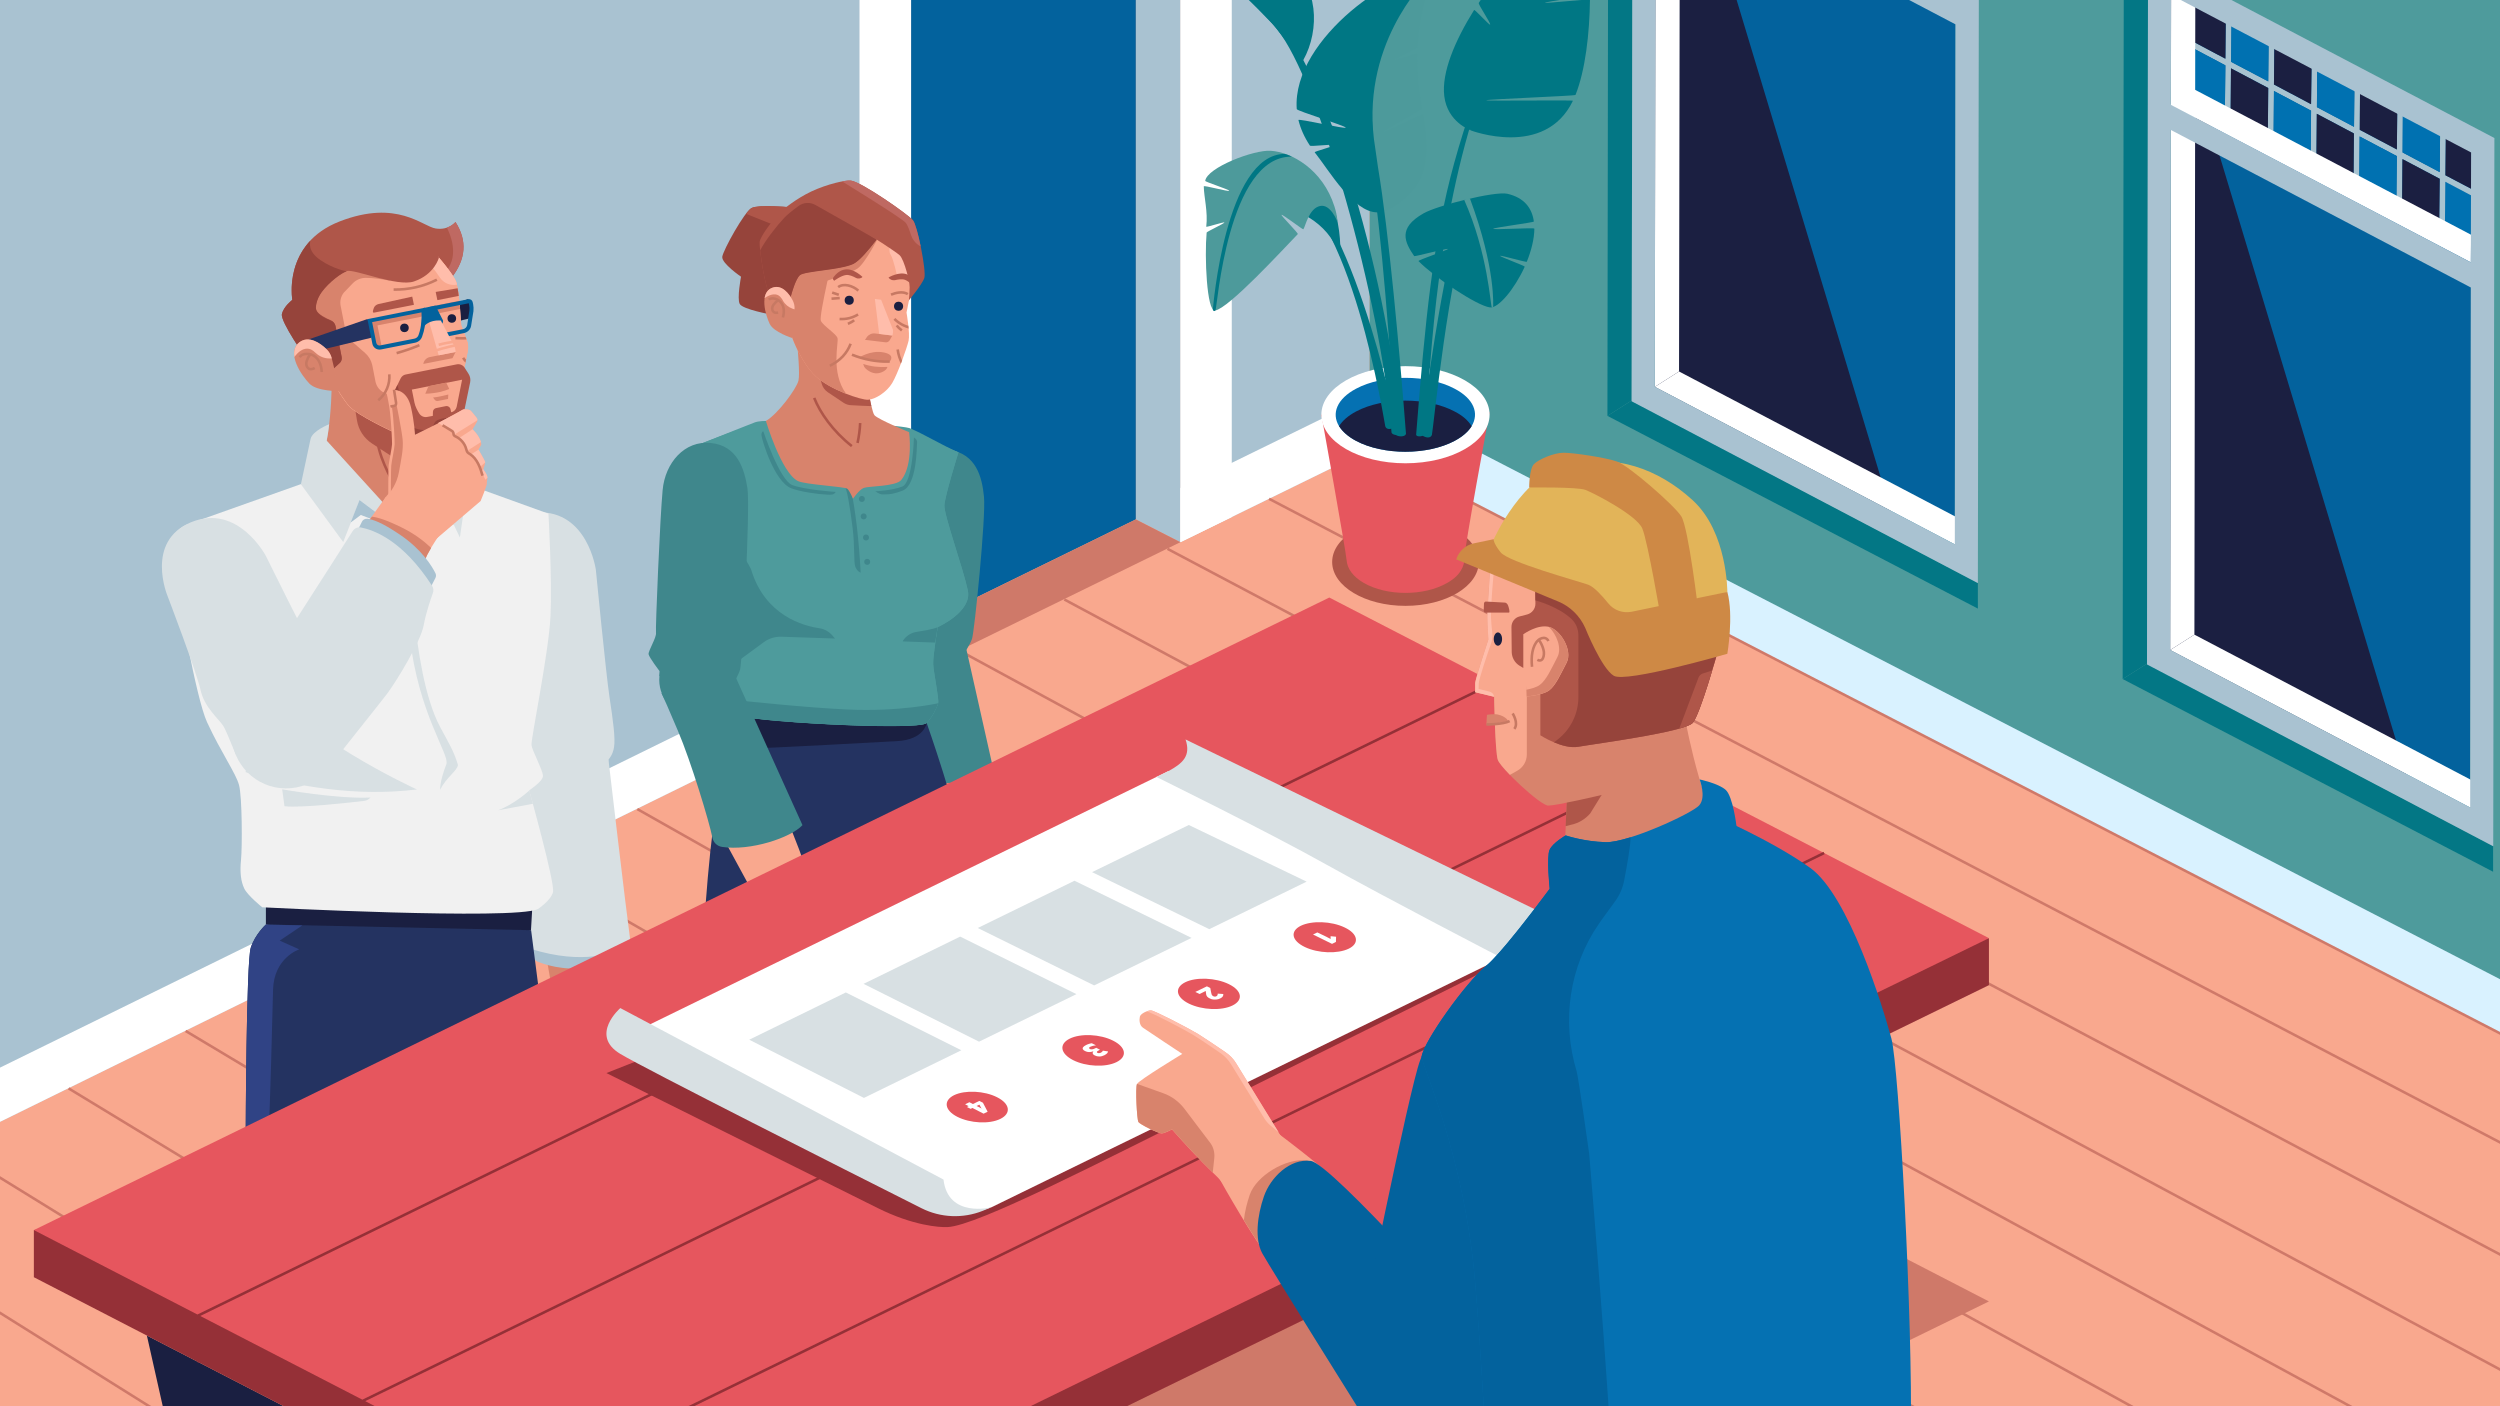 <svg xmlns="http://www.w3.org/2000/svg" xmlns:xlink="http://www.w3.org/1999/xlink" x="0px" y="0px" viewBox="0 0 1920 1080" style="enable-background:new 0 0 1920 1080;" xml:space="preserve"><style type="text/css">	.st0{fill:#818181;}	.st1{fill:#F9A88E;}	.st2{fill:#4E9B9C;}	.st3{fill:#A9C2D1;}	.st4{fill:#D9F2FF;}	.st5{fill:#FFFFFF;}	.st6{fill:#03629D;}	.st7{fill:#CF7969;}	.st8{fill:none;stroke:#CF7969;stroke-width:2;stroke-miterlimit:10;}	.st9{fill:#1B1F41;}	.st10{fill:#0071B1;}	.st11{fill:#A8C3D0;}	.st12{enable-background:new    ;}	.st13{fill:#037785;}	.st14{fill:#AF5649;}	.st15{fill:#E6565E;}	.st16{fill:#0571B2;}	.st17{fill:#1A1F41;}	.st18{fill:#007784;}	.st19{fill:#4D9A9B;}	.st20{fill:#3F878C;}	.st21{fill:#D8836C;}	.st22{fill:#243361;}	.st23{fill:none;stroke:#AF5649;stroke-width:2;stroke-miterlimit:10;}	.st24{fill:#96443B;}	.st25{fill:#FFBDAB;}	.st26{fill:none;stroke:#C77963;stroke-width:2;stroke-miterlimit:10;}	.st27{fill:none;stroke:#C77963;stroke-width:2;stroke-linejoin:round;stroke-miterlimit:10;}	.st28{clip-path:url(#SVGID_00000003793432180616659530000011817535619434007724_);}	.st29{fill:#BF6962;}	.st30{fill:#D8E0E3;}	.st31{fill:#F1F1F1;}	.st32{clip-path:url(#SVGID_00000174587916584664302930000013801058758074274958_);fill:#AF5649;}			.st33{clip-path:url(#SVGID_00000174587916584664302930000013801058758074274958_);fill:none;stroke:#C77963;stroke-width:2;stroke-miterlimit:10;}	.st34{fill:none;stroke:#F9A88E;stroke-width:2;stroke-miterlimit:10;}	.st35{fill:#F9A88E;stroke:#C77963;stroke-width:2;stroke-miterlimit:10;}	.st36{fill:#304385;}	.st37{fill:#953037;}	.st38{fill:none;stroke:#953037;stroke-width:2;stroke-miterlimit:10;}	.st39{fill:#024C7A;}	.st40{fill:#E2B459;}	.st41{fill:#CE8945;}</style><g id="DOC_x5F_BG">	<rect x="-7699.4" y="-7951.8" class="st0" width="17318.7" height="16983.5"></rect></g><g id="BG">	<rect y="0" transform="matrix(-1 -4.489621e-11 4.489621e-11 -1 1920 1080)" class="st1" width="1920" height="1080"></rect>	<g>		<g>			<polygon class="st2" points="2517.8,-41.2 1051.7,-798.2 1051.7,345.3 2517.8,1102.3    "></polygon>			<polygon class="st3" points="906.5,-727.1 906.5,416.4 872.3,398.9 872.3,-710.3    "></polygon>			<polygon class="st3" points="699.7,517.7 -924,1315.7 -924,172.2 699.7,-625.8    "></polygon>			<polygon class="st3" points="906.5,-727.1 1051.7,-798.2 1051.7,345.3 906.5,416.4    "></polygon>			<g>				<polygon class="st4" points="2517.8,1060.7 1051.7,303.7 1051.7,345.3 2517.8,1102.3     "></polygon>				<polygon class="st5" points="699.7,517.7 -924,1315.7 -924,1274 699.7,476.1     "></polygon>				<polygon class="st5" points="906.5,374.8 1051.7,303.7 1051.7,345.3 906.5,416.4     "></polygon>			</g>			<polygon class="st6" points="872.3,398.9 872.3,-710.3 699.7,-625.8 699.7,483.4    "></polygon>			<polygon class="st7" points="906.5,416.4 872.3,398.9 699.7,483.4 699.7,517.7    "></polygon>			<polygon class="st5" points="660.1,-606.4 699.7,-625.8 699.7,517.7 660.1,537.1    "></polygon>			<polygon class="st5" points="906.5,-727.1 946,-746.4 946,397.1 906.5,416.4    "></polygon>		</g>		<g>			<line class="st8" x1="-924" y1="1315.7" x2="544.7" y2="2364.6"></line>			<line class="st8" x1="-819.5" y1="1264.3" x2="651.2" y2="2296.4"></line>			<line class="st8" x1="-716.6" y1="1213.8" x2="755.8" y2="2229.5"></line>			<line class="st8" x1="-615.2" y1="1164" x2="858.7" y2="2163.7"></line>			<line class="st8" x1="-515.4" y1="1115" x2="959.7" y2="2099.1"></line>			<line class="st8" x1="-417.2" y1="1066.7" x2="1058.9" y2="2035.6"></line>			<line class="st8" x1="-320.4" y1="1019.2" x2="1156.5" y2="1973.1"></line>			<line class="st8" x1="-225" y1="972.3" x2="1252.4" y2="1911.8"></line>			<line class="st8" x1="-131.1" y1="926.2" x2="1346.7" y2="1851.5"></line>			<line class="st8" x1="-38.5" y1="880.7" x2="1439.4" y2="1792.1"></line>			<line class="st8" x1="52.7" y1="835.9" x2="1530.6" y2="1733.8"></line>			<line class="st8" x1="142.6" y1="791.8" x2="1620.3" y2="1676.4"></line>			<line class="st8" x1="231.2" y1="748.3" x2="1708.5" y2="1620"></line>			<line class="st8" x1="318.5" y1="705.4" x2="1795.4" y2="1564.4"></line>			<line class="st8" x1="404.6" y1="663.1" x2="1880.8" y2="1509.8"></line>			<line class="st8" x1="489.5" y1="621.4" x2="1964.8" y2="1456"></line>			<line class="st8" x1="573.2" y1="580.3" x2="2047.6" y2="1403.1"></line>			<line class="st8" x1="655.7" y1="539.8" x2="2129" y2="1351"></line>			<line class="st8" x1="737.1" y1="499.8" x2="2209.2" y2="1299.7"></line>			<line class="st8" x1="817.4" y1="460.4" x2="2288.1" y2="1249.2"></line>			<line class="st8" x1="896.6" y1="421.5" x2="2365.8" y2="1199.5"></line>			<line class="st8" x1="974.7" y1="383.1" x2="2442.4" y2="1150.5"></line>			<line class="st8" x1="1051.7" y1="345.3" x2="2517.8" y2="1102.3"></line>		</g>		<g>			<g>				<polygon class="st6" points="1271.6,-206 1270.9,297.1 1501.3,418.1 1502.1,-85     "></polygon>				<polygon class="st9" points="1271.6,-206 1270.9,297.1 1452.1,392.3     "></polygon>				<g>					<g id="XMLID_00000042732776517152934680000003746795837230472080_">						<g>							<polygon class="st10" points="1507.4,-49.2 1507.4,-12.5 1482,-26 1482.3,-62.5        "></polygon>							<polygon class="st11" points="1507.4,-54.3 1507.4,-49.2 1482.3,-62.5 1482,-26 1477.6,-28.3 1477.9,-64.8 1449.4,-79.9         1449,-43.5 1444.6,-45.8 1445,-82.2 1416.4,-97.3 1416.1,-60.9 1411.7,-63.2 1412,-99.6 1383.5,-114.7 1383.2,-78.3         1378.8,-80.6 1379.1,-117.1 1350.6,-132.2 1350.3,-95.7 1345.9,-98.1 1346.2,-134.5 1317.7,-149.6 1317.4,-113.2         1312.9,-115.5 1313.3,-151.9 1285.6,-166.6 1285.6,-171.7 1313.3,-157 1313.6,-187.9 1318,-185.5 1317.8,-154.7         1346.3,-139.6 1346.6,-170.4 1350.9,-168.1 1350.7,-137.3 1379.2,-122.1 1379.5,-153 1383.8,-150.7 1383.6,-119.8         1412.1,-104.7 1412.4,-135.6 1416.8,-133.3 1416.5,-102.4 1445,-87.3 1445.3,-118.2 1449.7,-115.9 1449.4,-85 1477.9,-69.9         1478.2,-100.8 1482.6,-98.5 1482.3,-67.5        "></polygon>							<polygon class="st9" points="1507.4,-85.3 1507.4,-54.3 1482.3,-67.5 1482.6,-98.5        "></polygon>							<polygon class="st10" points="1478.2,-100.8 1477.9,-69.9 1449.4,-85 1449.7,-115.9        "></polygon>							<polygon class="st9" points="1477.9,-64.8 1477.6,-28.3 1449,-43.5 1449.4,-79.9        "></polygon>							<polygon class="st9" points="1445.3,-118.2 1445,-87.3 1416.5,-102.4 1416.8,-133.3        "></polygon>							<polygon class="st10" points="1445,-82.2 1444.6,-45.8 1416.1,-60.9 1416.4,-97.3        "></polygon>							<polygon class="st10" points="1412.4,-135.6 1412.1,-104.7 1383.6,-119.8 1383.8,-150.7        "></polygon>							<polygon class="st9" points="1412,-99.6 1411.7,-63.2 1383.2,-78.3 1383.5,-114.7        "></polygon>							<polygon class="st9" points="1379.5,-153 1379.2,-122.1 1350.7,-137.3 1350.9,-168.1        "></polygon>							<polygon class="st10" points="1379.1,-117.1 1378.8,-80.6 1350.3,-95.7 1350.6,-132.2        "></polygon>							<polygon class="st10" points="1346.6,-170.4 1346.3,-139.6 1317.8,-154.7 1318,-185.5        "></polygon>							<polygon class="st9" points="1346.2,-134.5 1345.9,-98.1 1317.4,-113.2 1317.7,-149.6        "></polygon>							<polygon class="st9" points="1313.6,-187.9 1313.3,-157 1285.6,-171.7 1285.6,-202.7        "></polygon>							<polygon class="st10" points="1313.3,-151.9 1312.9,-115.5 1285.6,-130 1285.6,-166.6        "></polygon>						</g>					</g>				</g>				<g class="st12">					<g>						<polygon class="st5" points="1501.3,418.1 1516.9,404.7 1289.5,285.3 1270.9,297.1       "></polygon>					</g>					<g>						<polygon class="st5" points="1270.9,297.1 1289.5,285.3 1290.3,-209.3 1271.6,-206       "></polygon>					</g>					<g>						<polygon class="st13" points="1234.5,319.4 1253.1,307.6 1254,-235.7 1235.3,-246.2       "></polygon>					</g>					<g>						<polygon class="st13" points="1234.5,319.4 1253.1,307.6 1519,447.8 1519,467.4       "></polygon>					</g>					<g>						<polygon class="st5" points="1501.8,-0.6 1502.1,-21.8 1289.5,-133.4 1270.9,-121.6       "></polygon>					</g>				</g>				<path class="st3" d="M1253.1,308.2L1519,447.8l0.9-543.9L1254-235.7L1253.1,308.2z M1502.1-85l-0.2,84.4l-230.4-121l0.2-84.4     L1502.1-85z M1270.9,297.1l0.5-399.4l230.4,121l-0.5,399.4L1270.9,297.1z"></path>			</g>			<g>				<polygon class="st6" points="1667.4,-3.9 1666.7,499.2 1897.1,620.2 1897.8,117.1     "></polygon>				<polygon class="st9" points="1667.4,-3.9 1666.7,499.2 1847.9,594.4     "></polygon>				<g>					<g id="XMLID_00000098187068077052766410000018029134336008738198_">						<g>							<polygon class="st10" points="1903.2,152.9 1903.2,189.6 1877.7,176.1 1878,139.6        "></polygon>							<polygon class="st11" points="1903.2,147.8 1903.2,152.9 1878,139.6 1877.7,176.1 1873.3,173.8 1873.7,137.3 1845.1,122.2         1844.8,158.7 1840.4,156.3 1840.8,119.9 1812.2,104.8 1811.9,141.2 1807.5,138.9 1807.8,102.5 1779.3,87.4 1779,123.8         1774.6,121.5 1774.9,85 1746.4,69.9 1746.1,106.4 1741.7,104 1742,67.6 1713.4,52.5 1713.1,88.9 1708.7,86.6 1709.1,50.2         1681.4,35.5 1681.4,30.4 1709.1,45.1 1709.4,14.2 1713.8,16.6 1713.5,47.5 1742,62.5 1742.3,31.7 1746.7,34 1746.4,64.9         1774.9,80 1775.3,49.1 1779.6,51.4 1779.4,82.3 1807.9,97.4 1808.2,66.5 1812.5,68.8 1812.3,99.7 1840.8,114.8 1841.1,83.9         1845.4,86.2 1845.2,117.1 1873.7,132.2 1874,101.3 1878.4,103.6 1878.1,134.6        "></polygon>							<polygon class="st9" points="1903.2,116.8 1903.2,147.8 1878.1,134.6 1878.4,103.6        "></polygon>							<polygon class="st10" points="1874,101.3 1873.7,132.2 1845.2,117.1 1845.4,86.2        "></polygon>							<polygon class="st9" points="1873.7,137.3 1873.3,173.8 1844.8,158.7 1845.1,122.2        "></polygon>							<polygon class="st9" points="1841.1,83.9 1840.8,114.8 1812.3,99.7 1812.5,68.8        "></polygon>							<polygon class="st10" points="1840.8,119.9 1840.4,156.3 1811.9,141.2 1812.2,104.8        "></polygon>							<polygon class="st10" points="1808.2,66.5 1807.9,97.4 1779.4,82.3 1779.6,51.4        "></polygon>							<polygon class="st9" points="1807.8,102.5 1807.5,138.9 1779,123.8 1779.3,87.4        "></polygon>							<polygon class="st9" points="1775.3,49.1 1774.9,80 1746.4,64.9 1746.7,34        "></polygon>							<polygon class="st10" points="1774.9,85 1774.6,121.5 1746.1,106.4 1746.4,69.9        "></polygon>							<polygon class="st10" points="1742.3,31.7 1742,62.5 1713.5,47.5 1713.8,16.6        "></polygon>							<polygon class="st9" points="1742,67.6 1741.7,104 1713.1,88.9 1713.4,52.5        "></polygon>							<polygon class="st9" points="1709.4,14.2 1709.1,45.1 1681.4,30.4 1681.4,-0.6        "></polygon>							<polygon class="st10" points="1709.1,50.2 1708.7,86.6 1681.4,72.1 1681.4,35.5        "></polygon>						</g>					</g>				</g>				<g class="st12">					<g>						<polygon class="st5" points="1897.1,620.2 1912.7,606.8 1685.3,487.4 1666.7,499.2       "></polygon>					</g>					<g>						<polygon class="st5" points="1666.7,499.2 1685.3,487.4 1686,-7.2 1667.4,-3.9       "></polygon>					</g>					<g>						<polygon class="st13" points="1630.2,521.5 1648.9,509.7 1649.7,-33.6 1631.1,-44.1       "></polygon>					</g>					<g>						<polygon class="st13" points="1630.2,521.5 1648.9,509.7 1914.7,649.9 1914.7,669.5       "></polygon>					</g>					<g>						<polygon class="st5" points="1897.6,201.5 1897.8,180.3 1685.3,68.7 1666.7,80.5       "></polygon>					</g>				</g>				<path class="st3" d="M1648.9,510.3l265.9,139.6l0.9-543.9L1649.7-33.6L1648.9,510.3z M1897.8,117.1l-0.2,84.4l-230.4-121     l0.2-84.4L1897.8,117.1z M1666.7,499.2l0.5-399.4l230.4,121l-0.5,399.4L1666.7,499.2z"></path>			</g>		</g>		<g>			<g>				<ellipse class="st14" cx="1079.4" cy="431.6" rx="56.3" ry="33.7"></ellipse>				<path class="st15" d="M1122,438.1c-0.4,0.6-0.8,1.2-1.2,1.8c-1.3,1.8-3.1,3.5-5.1,5c-0.5,0.4-1.1,0.8-1.7,1.2     c-0.8,0.6-1.7,1.1-2.6,1.6c-17.7,10.2-46.3,10.2-64,0c-8.3-4.8-12.7-11-13.2-17.4c-0.5-7-19.4-111.9-19.4-111.9l129.2-1.8     c0,0-19.6,105.4-19.3,111.9C1124.7,431.8,1123.9,435,1122,438.1z"></path>				<ellipse class="st5" cx="1079.4" cy="318.5" rx="64.6" ry="37.3"></ellipse>				<path class="st16" d="M1130.2,327.3c-2.5,4.1-6.9,8-13.1,11.3c-20.9,11.1-54.7,11.1-75.6,0c-6.2-3.3-10.5-7.2-13.1-11.3     c-6-9.8-1.6-21,13.1-28.8c20.9-11.1,54.7-11.1,75.6,0C1131.9,306.2,1136.2,317.4,1130.2,327.3z"></path>				<path class="st17" d="M1130.2,327.3c-2.5,4.1-6.9,8-13.1,11.3c-20.9,11.1-54.7,11.1-75.6,0c-6.2-3.3-10.5-7.2-13.1-11.3     c2.5-4.1,6.9-8,13.1-11.3c20.9-11.1,54.7-11.1,75.6,0C1123.4,319.2,1127.7,323.1,1130.2,327.3z"></path>			</g>			<g>				<path class="st18" d="M1211.1-67.1c0,0-7.5-7.2-37.2,22.3c-12.4,12.3-26.4,29.1-38.2,47c-0.7,1.1,9.4,15.6,8.7,16.7     c-0.5,0.7-11.8-11.9-12.3-11.2c-14.7,23.5-25.1,48.1-22.9,66.1c2.4,20.1,20.2,26.2,20.2,26.2L1211.1-67.1z"></path>				<path class="st18" d="M1129.4,100.1c0,0,9-77.4,77.3-165.6c6.4-8.3,11.6,9.9,13.6,36.6c0.1,1.2-33.9,10.5-33.8,11.7     c0.1,1.3,34.2-5.4,34.3-4.1c0.3,5.4,0.4,11.1,0.4,17c0,0.9-34.7,5.6-34.7,6.5c0,0.4,34.7-3,34.6-2.6     c-0.3,26.3-3.6,54.5-11.1,73.3c-0.3,0.8-68.2,3.3-68.6,4.1c-0.3,0.7,67-0.3,66.6,0.4C1186.5,122,1129.4,100.1,1129.4,100.1z"></path>				<path class="st18" d="M1208.2-67.3c-0.5,0.6-55.6,63.3-91.4,192.6c-16.2,58.7-22.3,121.1-29.2,208.5c-0.1,1.9,6.1,2.2,7.6-1.7     c2.9-57.9,9.2-171.3,44.6-267.7c32.8-89.3,70.9-131.7,70.9-131.7S1209-68.2,1208.2-67.3z"></path>			</g>			<g>				<path class="st18" d="M1129.7,165c-16.8,40.1-29.2,166.9-30,169c-0.9,2.5-4.2,2.8-8.1,0c-1.2-0.9,19.2-145.9,29.7-161.9     C1131.9,156,1129.7,165,1129.7,165z"></path>				<path class="st18" d="M1086.1,196.7c-7.2-10.6-12.9-21.4,7.1-32.8c10.8-6.2,54.9-17.2,64.4-15.1c13.1,3,19,11.1,20.4,21.3     c0.1,0.8-31.3,4.7-31.2,5.6c0.1,1,31.6-1.1,31.6-0.1c-0.1,8.1-2.4,16.9-5.8,25.4c-0.3,0.7-20.2-5.2-20.5-4.5     c-0.3,0.6,19.1,7.7,18.9,8.3c-8,17.5-20.4,32.1-26.7,31.3c-10.4-1.4-43.1-23.5-54.9-35.6c-0.6-0.7,23.1-8.7,22.6-9.3     C1111.4,190.5,1086.5,197.2,1086.1,196.7z"></path>				<path class="st2" d="M1124.5,153.5c18.3,41.2,20.1,81,21.2,82.5c0.2,0.3,1-0.2,1-0.2s2.4-29.1-17.8-83.4     C1128,151.4,1124.5,153.5,1124.5,153.5z"></path>			</g>			<g>				<path class="st18" d="M990.6,160.6c0,0,29.1,6.9,38.6,36.4c0.6-5.8,2.8-74.2-53.4-74.2L990.6,160.6z"></path>				<path class="st18" d="M981.5,136c56.7,21.6,81.7,189.4,82.4,191.5c0.9,2.5,4.2,2.8,8.1,0c1.2-0.9-37.8-185.3-89.4-194.8     L981.5,136z"></path>				<path class="st19" d="M1001,176.1c1.7-2.6,4.2-16,12.8-17.9c8.2-1.8,13.3,12.1,13.3,12.1s0.3-3.6-2.2-11.6     c-9.2-29-33.3-41.9-49-42.9c-12.9-0.9-48.9,12.9-50.3,23.1c-0.1,0.8,18.5,6.7,18.4,7.6c-0.1,1-19.5-4.4-19.5-3.4     c0.1,8.1,3.3,19.7,1.9,31c-0.1,0.7,13.7-3.9,13.9-3.2c0.3,0.6-13.5,7-13.6,7.7c-1.7,18.5,0.1,60.7,6.4,59.9     c10.4-1.4,51.8-46.5,63.6-58.7c0.6-0.7-13-14.2-12.5-14.8C984.9,164.3,1000.6,176.6,1001,176.1z"></path>				<path class="st18" d="M992.1,120.3c-49.3-0.6-57.3,116.5-58.6,118c-1.3,1.6-2.3-0.5-2-0.8c0,0,9.5-119.3,55.3-119.3     C989.6,119,992.1,120.3,992.1,120.3z"></path>			</g>			<g>				<path class="st18" d="M1000.9,46.2c-4.1-1.4-20.1-24.2-22.7-26.9c-8.3-8.6-16.6-17-25.3-25.2c-24.8-23.2-51.4-44.1-70.7-72.4     c1.1-6.6,27.2,10.6,31.5,13c29.8,16.2,45.3,21.6,69.6,35.5c0.8,0.5-5.1,25.7-4.2,26.2c1,0.6,8.8-23.5,9.8-22.9     C1012.5-12.6,1014,22.9,1000.9,46.2z"></path>				<g>					<path class="st18" d="M1068.7,332.2c-8.3-102.7-55.9-270.2-87.7-309.4c-15-18.6-36.7-37.3-55.8-53.8      c-21.5-18.6-40.1-34.6-44.9-46.5c-0.1-1,0.9-2.5,3-1.8c4.4,10.9,23.6,26.8,44.8,45c19.3,16.6,41.1,35.4,56.4,54.3      c32.2,39.7,77.6,172,92.4,312.6C1076.1,334.5,1069.7,334.9,1068.7,332.2z"></path>				</g>			</g>			<g>				<path class="st18" d="M1061.3,163.1c-2.9,0.3-2.9,0-3.7,0c-18.4-0.2-36.7-32-47.9-46.1c-0.6-0.7,15.7-4.8,15.1-5.6     c-0.7-1-18.2,1.4-18.8,0.4c-4.2-6.3-7.2-13-8.8-19.6c-0.3-1.4,36.5,7.2,36.3,5.8S996,85.2,995.9,83.8     c-4-55.3,81.7-111.3,98.1-100.7c0,0,0.1,0.1,0.1,0.1C1049.6,72,1059.9,125.8,1061.3,163.1z"></path>				<path class="st19" d="M1088.6,141.5c-7.3,11.1-21.2,21-28.9,21.6c-1.1-19.4-8.7-68.4-5.4-98.2c4.4-40.5,27.6-67.9,39.8-81.9     c0,0,0.1,0.1,0.1,0.1c7.1,4.8-3.8,19.4-5.5,53.4c0,0.8-17.4,8.5-17.4,9.3c0,0.7,17.3-5.4,17.2-4.7c-0.1,4.1,0,8.5,0.2,13.2     c0.5,11.3,2,20.8,3.5,29.1c0.1,0.7-30.3,17.4-30.1,18.1c0.1,0.7,30.8-14.5,30.9-13.9C1096.3,105.8,1097.8,127.5,1088.6,141.5z"></path>				<g>					<path class="st18" d="M1071.7,333.2c-3.9-62.7-10.5-155.2-18.8-204.4l0-13c-13.5-80.5,39.4-132.6,41-132.8      c1.6-0.3,1.4,1.5,1.4,1.5c-0.5,0.5-52.2,51.1-39.1,129.4l2.1,14.6c8.2,48.6,16.6,141.1,21.5,204.7      C1078.8,336.4,1071.4,335.1,1071.7,333.2z"></path>				</g>			</g>		</g>	</g></g><g id="FG">	<g>		<g>			<path class="st20" d="M729.6,345.6c-20.1-3.2-35.8,13.4-38.9,34.2s-7.5,76.1-7.2,79.5c0.3,3.4-6.7,13.4-6.5,16    c0.2,2.6,7.7,13.4,7.7,13.4s0,0.6-0.3,3.8l56.3,8.9c0,0,4.1-6,5.8-10.7c1.8-4.8,10.8-94,9.2-109.2    C754.2,366.3,749.7,348.8,729.6,345.6z"></path>			<g>				<path class="st21" d="M755.2,588c0,0,5.6,25.6,4.8,32.9c-0.8,7.4-54.7,17.2-54.7,17.2l-0.2-51.7L755.2,588z"></path>				<circle class="st20" cx="712.6" cy="496.9" r="28.5"></circle>				<path class="st20" d="M690.7,532.4c4.8,24.5,3.3,44,3.1,56.1c0,3.7,2.2,7.1,5.7,8.5c20.6,7.8,53.5,4.1,64-3.4l-22.7-101.1     l-56.3,8.9C685.3,505.6,687.1,514.3,690.7,532.4z"></path>			</g>		</g>		<path class="st22" d="M711.7,555.3c0,0,23.2,65.4,30,103.6c6.8,38.2,7.9,96.2,1.8,137.1l-205.9-7.2c0,0,2.2-174,28.6-240l87.9-9.7   L711.7,555.3z"></path>		<path class="st17" d="M688.7,569.2c21.3-1.1,22.9-13.8,22.9-13.8l0,0L654,539.2l-87.9,9.7c-3,7.6-5.8,16.7-8.2,26.8   C602.8,574,674.1,570,688.7,569.2z"></path>		<g>			<path class="st2" d="M588.2,323.3c-15.6,4.4-31.6,10.2-47.9,16.7c-6.1,2.5-9.7,8.9-8.6,15.4c5.3,31.2,20.4,119.8,26.5,161.1    c1.7,11.8,0.2,21.7,0.4,23.1c1.3,7.5,7.5,9.1,7.5,9.1c0,5,139.4,12.9,145.6,6.5c4.2-4.4,8-12,8.8-15.2c0.8-3.2-3.5-23.4-3.8-29.9    s3.5-28.5,3.5-28.5s26.5-11.7,23.1-28.1c-3.4-16.4-18.4-57.9-18-65.4c0.4-7.5,10.8-40.7,10.8-40.7c-14-6-26.6-11.1-38-15.5    L588.2,323.3z"></path>			<path class="st2" d="M588.2,323.3c0,0-5.6-0.1-8.8,1.2s-24.5,9.6-39.1,15.5c-6.1,2.5-9.7,8.9-8.6,15.4    c5.3,31.2,20.4,119.8,26.5,161.1c1.7,11.8,0.2,21.7,0.4,23.1c1.3,7.5,7.5,9.1,7.5,9.1c0,5,139.4,12.9,145.6,6.5    c4.2-4.4,8-12,8.8-15.2c0.8-3.2-3.5-23.4-3.8-29.9s3.5-28.5,3.5-28.5s26.5-11.7,23.1-28.1c-3.4-16.4-18.4-57.9-18-65.4    c0.4-7.5,10.8-40.7,10.8-40.7c-11.8-5-27.7-14.7-37.6-18.6c-1.9-0.7-11.5-1.7-11.5-1.7L588.2,323.3z"></path>			<path class="st20" d="M558.6,539.7c1.3,7.5,7.5,9.1,7.5,9.1c0,5,139.4,12.9,145.6,6.5c4.2-4.4,8-12,8.8-15.2    c0,0-29.5,6.7-69.6,4.8c-32.4-1.5-76.4-6.2-92.2-7.9C558.6,538.4,558.6,539.4,558.6,539.7z"></path>			<path class="st20" d="M693.3,492.6l24.9,0.9c0.9-5.7,1.9-11.8,1.9-11.8s-2,1.4-16.2,3.6c-4.2,0.6-8,3.1-10.3,6.6L693.3,492.6z"></path>			<circle class="st20" cx="661.9" cy="383.2" r="2.3"></circle>			<circle class="st20" cx="663.3" cy="396.6" r="2.3"></circle>			<circle class="st20" cx="665.1" cy="412.8" r="2.3"></circle>			<circle class="st20" cx="666" cy="431.5" r="2.3"></circle>			<path class="st20" d="M629.4,482.5c-12.1-1.7-41.8-9.5-52.5-45c0,0-9.9-24.2-36-27.7c6,36,13.1,78.6,17,104.5    c9.7-7.2,20.7-15.3,28.8-21.2c3.9-2.8,8.5-4.2,13.3-4.1l41.3,1.4l-2.7-3.1C636.2,484.8,633,483,629.4,482.5z"></path>			<path class="st20" d="M586.2,331.2c0,0,12.6,37.6,22.2,41.3s33.4,5.3,33.4,5.3l-0.1,0.2c-1.3,2.2-3.6,2-6.2,1.9    c-7.4-0.3-20.8-2.2-27.8-4.9c-13.2-5.1-22.7-37.7-22.9-40.7C584.7,331.5,586.2,331.2,586.2,331.2z"></path>			<path class="st20" d="M701.9,336c0,0-0.9,34.6-9,37.7s-20.7,3.6-20.7,3.6s3.2,2.3,5.2,2.4c6,0.2,9.9-0.6,15.8-2.9    c11.1-4.3,10.8-33.6,11.1-36.5C704.8,337.4,701.9,336,701.9,336z"></path>			<path class="st20" d="M653.2,374c4.1,19.3,6.5,41.7,7.8,65.8c0,0-2.7-0.8-4.1-4.5s-0.3-15.4-2.1-29.8    c-1.9-15.7-4.6-31.7-6.2-31.6L653.2,374z"></path>			<path class="st21" d="M612.5,267.1c0,0,2,20.1,0.7,25.3c-1.6,6.3-15.9,25.7-25,30.9c0,0,11.8,39.6,24.5,46.1    c5.5,2.8,36.3,4.3,38.1,6s4.3,7.6,4.3,7.6s4.7-6.9,8.3-8.3c3.7-1.4,24.6-1,28.8-6.1c9.4-11.6,6-36.7,6-36.7s-23.7-9.7-26.6-13    c-2.9-3.2-8.6-42-8.6-42L612.5,267.1z"></path>			<path class="st14" d="M669.2,311.9C669.2,311.9,669.2,311.9,669.2,311.9c-2.2-9.2-4.7-24.8-5.7-31.7l-38.2-6l5.8,20.6    c0.7,2.6,2.4,4.9,4.6,6.4l12.1,8.1c1.8,1.2,3.9,1.9,6,1.9C658.1,311.5,665.7,311.8,669.2,311.9z"></path>			<path class="st23" d="M625.3,305.6c4.5,11.3,14.2,25.4,28.9,37"></path>			<path class="st23" d="M658.6,340.2c1.1-5.2,1.8-10.3,2-15.3"></path>		</g>		<g>			<path class="st24" d="M605.1,159.1c0,0-22.4-2.1-27.9,0.7s-21.8,32.3-22.5,37.4c-0.6,5.1,14.4,15.3,14.4,15.3s-3.2,16.7-1,20.9    s24.3,8.2,24.3,8.2l20.6-55.9L605.1,159.1z"></path>			<path class="st14" d="M598.7,174.5l9.4-5.7l-2.9-9.8c0,0-22.4-2.1-27.9,0.7c-1.1,0.5-2.6,2.2-4.4,4.5L598.7,174.5z"></path>			<path class="st14" d="M591.1,225.1c-3.2-1.8-8.2-34.8-7.7-39.3c0.6-4.5,10-16.7,15.3-22.3c2.6-2.7,12.7-10.9,24.5-16.5    c12.2-5.7,26.2-8.8,30.3-8.3c8.2,1,44.3,26.2,47.7,30.5c3.4,4.2,10.3,38.7,8.7,44.2c-1.7,5.4-13.5,19.2-13.5,19.2    S594.3,226.9,591.1,225.1z"></path>			<path class="st1" d="M696.2,240c0,0,1.2-5.4,1.8-9c0.6-3.6,0.8-18.1,0.8-18.1l0,0c2.4-27.3-17.3-51.8-44.8-55.2    c-28.1-3.4-53.6,16.5-57,44.6c-0.8,6.7-0.3,13.2,1.3,19.3h0l10.2,37.9c0,0,6.9,19.2,18,29.5c11.1,10.3,34.9,18.4,40.3,18    c5.4-0.3,14.2-5.8,18.4-12.8c4.2-7,11.2-26.6,12.6-32.5C699,255.8,696.2,240,696.2,240z"></path>			<path class="st25" d="M698.7,213c0.6-6.5-0.1-12.8-1.9-18.8c-6.5-3.8-10.1-11.1-10.9-10.4c-2,1.7-4.1,8.6-1.9,11.8    c2.2,3.2,5,16.7,5,16.7l8.8,2.9l0.9-0.4C698.8,213.7,698.8,213,698.7,213L698.7,213z"></path>			<path class="st21" d="M675.4,180.9c0,0-10.8,21.2-16.8,25.3c-6,4.1-28.2,10.9-28.2,10.9l0.7-27.6l42.7-23.1L675.4,180.9z"></path>			<path class="st21" d="M659.9,158.9c-1.9-0.5-3.9-0.8-5.9-1.1c-28.1-3.4-53.6,16.5-57,44.6c-0.8,6.7-0.3,13.2,1.3,19.3h0    l10.2,37.9c0,0,6.9,19.2,18,29.5c5.8,5.4,15.1,10.1,23.4,13.4c-12.2-16.5-5.6-39.5-6.7-42.9c-1.1-3.4-11.2-9.5-12.8-13.3    s10.7-55,10.7-55L659.9,158.9z"></path>			<path class="st14" d="M655.2,202.6c-9.8,4.5-37.2,5.4-40.9,8.6s-7.1,16.9-7.1,16.9l-16.4-8.4l5.7-46.1l51.8-28.1l37.1,21.1    C685.5,166.5,665,198,655.2,202.6z"></path>			<path class="st24" d="M626.2,157.4c-4-2.3-9.1-2-12.8,0.7c-5.4,3.9-9.3,7.3-11,9.1c-5.6,5.9-14.8,17.6-18.6,25.1    c1.2,11,4.8,31.5,7.3,32.9c0.7,0.4,5.8,0.9,13.4,1.6l2.7,1.4c0,0,0.1-0.4,0.3-1.1c0.9-3.3,3.8-13.1,6.8-15.7    c3.6-3.2,31.1-4,40.9-8.6c4.7-2.2,11.8-10.6,18-18.7l0,0C673.2,183.9,648.8,170.1,626.2,157.4    C626.3,157.4,626.2,157.4,626.2,157.4z"></path>			<g>				<path class="st21" d="M610.2,237.5c0.2-2.4-0.3-4.8-1.5-6.9c-2.6-4.8-8-12.3-15.4-9.6c-10.6,3.8-5.3,21.2-2.2,27.7     c3.1,6.5,17.3,10.9,17.3,10.9L610.2,237.5z"></path>				<path class="st25" d="M610.2,237.6l-1.5-0.5c-3.1-1.1-5.8-3.3-7.4-6.2c-0.3-0.6-0.7-1.3-1.2-1.9c-1.3-1.9-2.9-2.7-4.5-2.9     c-4.1-0.5-8.4,2.9-8.4,2.9c0.6-3.7,2.3-6.8,6.1-8.1c7.4-2.6,12.8,4.9,15.4,9.6c1.1,2.1,1.7,4.5,1.5,6.9L610.2,237.6z"></path>				<g>					<path class="st26" d="M590.5,230.2c1.2-1.3,3.3-1.2,5-0.7c1,0.3,1.9,0.7,2.8,1.4c1.9,1.4,3.1,3.6,3.5,5.9      c0.4,2.3,0.1,4.7-0.5,7"></path>					<path class="st26" d="M597.6,230.8c-0.8,0.3-1.4,0.9-2,1.5c-1,1-2,2.1-2.4,3.5c-0.4,1.4-0.1,3,1.1,3.9c0.9,0.7,2.2,0.6,3.3,0.4      "></path>				</g>			</g>			<path class="st14" d="M669,181.2c0,0,18.4,11.7,21.9,14.8c3.5,3.1,8.5,22,8.3,29c0,0,10.3-30.1,1.7-40.8    c-2.4-3-14.5-14.7-18.1-15.6C673.2,166.4,669,181.2,669,181.2z"></path>			<path class="st27" d="M638.6,229.4"></path>			<g>				<defs>					<path id="SVGID_1_" d="M696.2,240c0,0,1.2-5.4,1.8-9c0.6-3.6,0.8-18.1,0.8-18.1l0,0c2.4-27.3-17.3-51.8-44.8-55.2      c-28.1-3.4-53.6,16.5-57,44.6c-0.8,6.7-0.3,13.2,1.3,19.3h0l10.2,37.9c0,0,6.9,19.2,18,29.5c11.1,10.3,34.9,18.4,40.3,18      c5.4-0.3,14.2-5.8,18.4-12.8c4.2-7,11.2-26.6,12.6-32.5C699,255.8,696.2,240,696.2,240z"></path>				</defs>				<clipPath id="SVGID_00000066517490874392028170000016497548501863716764_">					<use xlink:href="#SVGID_1_" style="overflow:visible;"></use>				</clipPath>				<g style="clip-path:url(#SVGID_00000066517490874392028170000016497548501863716764_);">					<g>						<path class="st21" d="M685.3,257.7l-13.3-1.6c-2.4-0.3-4.8,0.8-6.2,2.7l-1.5,2.2l15.8,1.9c1.3,0.2,2.5-0.5,3.2-1.6       L685.3,257.7z"></path>						<path class="st25" d="M685.3,257.7l0.3-1c0.3-1.1,0.4-2.3,0.2-3.4l-9.1-23.1l-4.8-0.6l3.3,26.8L685.3,257.7z"></path>					</g>					<circle class="st17" cx="690.1" cy="235.2" r="3.5"></circle>					<circle class="st17" cx="652.2" cy="230.6" r="3.5"></circle>					<g>						<path class="st21" d="M683.3,277.7c0,0,5-5.3-5-7.1s-18.8,4.2-18.8,4.2C668,277.4,676,278.8,683.3,277.7z"></path>						<path class="st27" d="M683.3,277.7c-10.1,0.3-19.7-1.6-29-5.3"></path>						<path class="st21" d="M681.6,281.8c-6.5,0.4-12.8-0.3-18.7-2.3l0.8,2.2c0.3,0.8,4,4.6,8.6,5s8.3-2.7,8.6-3.5L681.6,281.8z"></path>					</g>					<line class="st27" x1="639.1" y1="224.7" x2="644.2" y2="226.4"></line>					<line class="st27" x1="644.9" y1="228.9" x2="638.6" y2="229.4"></line>					<path class="st27" d="M643.7,220.5c4.2-3.2,11.2-1.1,15.5,2.7"></path>					<path class="st27" d="M697.2,225.9c-3.8-2.5-9.5-1-12.9,0.4"></path>					<g>						<path class="st27" d="M659,241.5c-4.1,2.5-8.8,3.8-14.2,3.5"></path>						<path class="st27" d="M656,245.9c-1.1,1-2.7,1.9-4.8,2.8"></path>					</g>					<g>						<path class="st27" d="M686.9,244.9c3.4,3.4,7.6,5.8,12.9,6.9"></path>						<path class="st27" d="M688.7,249.9c0.8,1.2,2.1,2.5,3.9,3.9"></path>					</g>					<path class="st27" d="M653.3,264c-2.9,7.5-8.2,13.1-16,16.9"></path>					<path class="st27" d="M689.4,268.4c1,7.9,4.8,14.7,11.4,20.3"></path>					<path class="st14" d="M662.4,212.7L662.4,212.7c0,0-6.6-6.6-13.1-5.8c-4.5,0.5-7.6,3.9-9.2,6c-0.7,0.9-0.4,2.1,0.6,2.7l0,0      c0,0,5.1-3.9,9.1-4.4c2.3-0.3,5.3,1,7.5,2.2C659,214.3,661.2,214,662.4,212.7z"></path>					<path class="st14" d="M682.4,213.1L682.4,213.1c0,0,8-4.8,14.1-2.4c4.2,1.6,6.4,5.6,7.5,8.1c0.5,1.1-0.1,2.1-1.2,2.5l0,0      c0,0-4-5-7.8-6.4c-2.2-0.8-5.4-0.3-7.8,0.3C685.4,215.5,683.3,214.7,682.4,213.1z"></path>				</g>			</g>			<path class="st29" d="M653.5,138.7c-1.4-0.2-3.7,0-6.8,0.6c0,0,46.7,28.6,49.1,32c1.3,1.8,2.8,5.8,3.8,9.1    c1.1,3.4,3.3,6.3,6.4,8.2l1.1,0.7c-1.9-9.3-4.3-18-5.9-20C697.8,165,661.7,139.7,653.5,138.7z"></path>		</g>		<g>			<path class="st1" d="M602.7,625c0,0,11.6,27.4,14.3,37c2.7,9.6-4.5,33.1-4.5,33.1l-41.8,18.7l-10.2-23.5l14.6-10.5l-21.2-39    L602.7,625z"></path>			<path class="st20" d="M545.9,340.2c-20.2-2.1-35.1,15.3-37,36.2c-2,20.9-5.6,106.3-5.1,109.7c0.5,3.4-6,13.8-5.7,16.3    c0.4,2.5,8.4,13,8.4,13s0,0.6-0.1,3.8l56.7,6c0,0,3.8-6.2,5.3-11c1.5-4.8,8-124.4,5.6-139.4S566.2,342.3,545.9,340.2z"></path>			<g>				<circle class="st20" cx="534.8" cy="522.1" r="28.5"></circle>				<path class="st20" d="M520.7,561.4c9.8,22.9,24.1,69.9,26.4,81.9c0.7,3.7,3.6,6.5,7.3,7.1c21.8,3.4,53.1-7.1,61.9-16.7     l-55-121.8l-53.3,20.4C509.9,536.2,513.5,544.4,520.7,561.4z"></path>			</g>		</g>	</g>	<g>		<g>			<g>				<polygon class="st21" points="471.9,723.1 482.9,794.8 431.5,803.1 416.3,716     "></polygon>				<g>					<path class="st3" d="M407.8,725.4l2.2,10c0.3,1.3,1.2,2.3,2.4,2.9c5,2.2,19.3,7.3,40,5.1c17.2-1.8,25.3-5.4,28.8-7.7      c1.5-0.9,2.2-2.7,1.8-4.4l-2.6-10.9L407.8,725.4z"></path>					<path class="st30" d="M383.8,582.9c0.9,25.7,1.7,87.8,2.2,96.4c0.8,12.7,1.5,11.6,7.7,22.4c4.6,8,8.7,18.7,10.6,23.6      c0.6,1.7,2.1,3.1,3.8,3.6c40,12.4,64.1,3,72.7-1.7c2.2-1.2,3.4-3.6,3.1-6.1c-2.9-20.7-16.6-137.7-16.6-137.7L383.8,582.9z"></path>				</g>				<circle class="st30" cx="425.5" cy="581.3" r="41.8"></circle>			</g>			<path class="st30" d="M457.6,437.5c0,0-6.2-45.5-44.9-44c-38.8,1.5-36.6,47.1-36.6,47.1s1,72.5-0.8,86.3    c-1.9,13.8,5.4,25.2,7,32.3c0.5,2.3,1,11.6,1.4,23.7l83.5,0.6c3.3-3.9,4-7.4,4.4-9.8c1.1-6.6-0.8-20.6-3.5-38.3    C465.4,517.6,457.6,437.5,457.6,437.5z"></path>		</g>		<path class="st22" d="M204.2,710c0,0-8.2,7.3-11.6,17.8c-3.5,10.5-3.9,142.6-3.9,142.6h239.3l-20.1-156l-141-13.7L204.2,710z"></path>		<polygon class="st17" points="407.8,714.4 204.2,710 204.2,688.2 409.3,688.2   "></polygon>		<g>			<path class="st31" d="M231.1,371.8l-86.7,30.8c-9.2,3.3-14.7,12.6-13.1,22.2c5.8,34.4,19.4,111.8,27.7,129.8    c10.8,23.4,22.2,39.3,24.6,48.4s2.5,47.5,1.5,57.4c-1,9.9,0,16.7,2.5,22s13.8,14.4,13.8,14.4s193.2,10,211.6,1.4    c0,0,10-6.5,11.7-13c1.8-6.5-18.3-78.2-18.3-78.2s10.6-6.9,10.6-11.1s-8.2-19.2-8.8-23.6c-0.6-4.4,13.3-71,14.6-99.3    c1.3-28.3-1.6-78.5-1.6-78.5L358.9,372L231.1,371.8z"></path>			<path class="st30" d="M314.7,410.6c0,0,0.2,104.4,23.3,147.7c6.5,12.2,10.5,18.3,13.7,29.1c-0.4,4.5-8.7,9.3-13.7,19.1    c0,0-0.5-5.9,4.8-19.6c2.8-7.3-21.5-38.5-28.2-98.4c-4.7-42-2.8-77.8-2.8-77.8L314.7,410.6z"></path>			<path class="st30" d="M320.2,606.3c0,0-94.6-42.9-120.6-88.1l-11,74.8C228.8,603.9,272.6,612.1,320.2,606.3z"></path>			<path class="st30" d="M216.7,606.2c0,0,42.1,7.5,67.8,6.3l0,0c-1.2,1.4-3,2.4-5,2.6c-11,1.3-48,5.5-61,4.1L216.7,606.2z"></path>		</g>		<g>			<path class="st21" d="M254.7,291.7c0,0,1,49.6-12.9,75.3l30.6,4.9l41.1,40.2l17.9-25.2l8.9-21.6l-9.3-76.5L254.7,291.7z"></path>			<path class="st23" d="M289.8,339c2.9,16.7,11.9,31.5,20.8,45.9"></path>			<path class="st23" d="M327.4,354.4c-1.5,6.1-3.8,12-6.8,17.5"></path>			<path class="st14" d="M339.9,361.6l-8.9-72.8l-34.7,1.3l-26,9.6l3.9,23.4c1.2,7.2,5.4,13.5,11.5,17.5l26.5,17.3    c4.5,2.9,9.8,4.4,15.2,4.2L339.9,361.6z"></path>			<path class="st30" d="M348.7,346.1c-2.3-3.5-11.8-7.9-11.8-7.9l3.4,27.1l-27,41.7l-62.4-68.6c0.8-4,1.4-8.2,1.9-12.6    c0,0-13,5.1-14.3,11.4c-1.3,6.3-7.4,34.7-7.4,34.7l32.5,44.4l12.6-32.2l37.5,28l24.9-29.9l14.6,30.6l5.9-40.8    C358.9,372,351,349.5,348.7,346.1z"></path>			<polygon class="st3" points="306.4,406.7 277.1,395.5 269.3,401.3 276.1,384    "></polygon>			<polygon class="st3" points="348.4,403 333.3,394.9 323.9,399.6 338.5,382.2    "></polygon>		</g>		<g>			<polygon class="st17" points="359.6,229.7 314.3,245.4 322.7,253.7 362.4,244.1 362,234.8    "></polygon>			<path class="st14" d="M349.8,170.5c0,0-5,6.5-15.1,5c-10.2-1.5-29.5-22.6-73.7-5.5s-36.5,60.3-36.5,60.3s-6.7,5.1-8,10.9    s18.7,34.1,18.7,34.1c57.4,8.8,83.3-27,112.1-62.7C357.6,198.9,359.1,185,349.8,170.5z"></path>			<path class="st29" d="M349.8,170.5c0,0-2.2,2.8-6.6,4.3c2.9,5.7,9.1,20.9,0.1,32.5c-4.6,6-2.3,7.7,2,7.7c0.7-0.9,1.4-1.7,2.1-2.6    C357.6,198.9,359.1,185,349.8,170.5z"></path>			<path class="st1" d="M354.2,249.7c0,0-1.3-25.4-3.8-33c-2.2-6.7-19.8-26.4-20-26.6c0,0-0.1-0.1-0.1-0.1l0,0    c-13.9-14.9-34.9-22.4-56.3-17.9c-32.1,6.7-53.1,38.3-46.8,70.5c3.5,17.7,14.4,32.1,28.9,40.5l2.7,13.5c0.4,2.2,1.3,4.3,2.6,6.2    c2,3,5.1,7.5,6.7,9.2c6.9,7.2,31.7,18.8,39.4,22.3c1.5,0.7,3.2,0.9,4.8,0.6l30-5.9c3.1-0.6,5.6-3,6.2-6.2l10.7-52.8    c0.6-3,0.4-6.2-0.8-9.1L354.2,249.7z"></path>			<path class="st1" d="M354.2,249.7c0,0-1.3-25.4-3.8-33c-2.2-6.7-19.8-26.4-20-26.6c0,0-0.1-0.1-0.1-0.1l0,0    c-13.9-14.9-34.9-22.4-56.3-17.9c-32.1,6.7-53.1,38.3-46.8,70.5c3.5,17.7,14.4,32.1,28.9,40.5l2.7,13.5c0.4,2.2,1.3,4.3,2.6,6.2    c2,3,5.1,7.5,6.7,9.2c6.9,7.2,31.7,18.8,39.4,22.3c1.5,0.7,3.2,0.9,4.8,0.6l30-5.9c3.1-0.6,5.6-3,6.2-6.2l10.7-52.8    c0.6-3,0.4-6.2-0.8-9.1L354.2,249.7z"></path>			<path class="st25" d="M350.5,216.7c-1.9-5.9-15.9-21.9-19.3-25.8l-2.3,10.7c0,0,5.2,5.8,8.9,11.5c2.9,4.4,8.1,6.5,13.2,5.5l0,0    C350.8,217.9,350.6,217.2,350.5,216.7z"></path>			<path class="st21" d="M280.5,271.2l-11.1-9.7c-2-1.8-3.4-4.2-3.9-6.8l-3.9-19.9c-0.7-3.5,0.2-7.2,2.4-10l6.9-7.2    c2.6-2.7,6.2-4.2,10-4.2c5,0,11.5,0.8,18.9,2.2l-15.8-11.4l-28.3-24.8c-21.2,12.7-33.3,37.8-28.3,63.2    c3.5,17.7,14.4,32.1,28.9,40.5l2.7,13.5c0.4,2.2,1.3,4.3,2.6,6.2c2,3,5.1,7.5,6.7,9.2c6.9,7.2,31.7,18.8,39.4,22.3    c1.5,0.7,3.2,0.9,4.8,0.6l5.2-1l-9.7-27.9l-11.7-3.9c-4-1.3-7-4.7-7.9-8.9l-2.5-12.8C285.1,276.8,283.2,273.6,280.5,271.2z"></path>			<g>				<defs>					<path id="SVGID_00000042711090991251761710000016547678199544937661_" d="M354.2,249.7c0,0-1.3-25.4-3.8-33      c-2.2-6.7-19.8-26.4-20-26.6c0,0-0.1-0.1-0.1-0.1l0,0c-13.9-14.9-34.9-22.4-56.3-17.9c-32.1,6.7-53.1,38.3-46.8,70.5      c3.5,17.7,14.4,32.1,28.9,40.5l2.7,13.5c0.4,2.2,1.3,4.3,2.6,6.2c2,3,5.1,7.5,6.7,9.2c6.9,7.2,31.7,18.8,39.4,22.3      c1.5,0.7,3.2,0.9,4.8,0.6l30-5.9c3.1-0.6,5.6-3,6.2-6.2l10.7-52.8c0.6-3,0.4-6.2-0.8-9.1L354.2,249.7z"></path>				</defs>				<clipPath id="SVGID_00000165913642471260733140000018048452032661580703_">					<use xlink:href="#SVGID_00000042711090991251761710000016547678199544937661_" style="overflow:visible;"></use>				</clipPath>				<path style="clip-path:url(#SVGID_00000165913642471260733140000018048452032661580703_);fill:#AF5649;" d="M316.6,227.8     l1.3,6.3c0,0-28.8,5.7-30.6,6c-1.8,0.4-0.5-2.8,0-4c0.5-1.2,2-2.3,3.4-2.6L316.6,227.8z"></path>									<path style="clip-path:url(#SVGID_00000165913642471260733140000018048452032661580703_);fill:none;stroke:#C77963;stroke-width:2;stroke-miterlimit:10;" d="     M299,287.5c0.6,7.5-2.6,15.2-8.5,19.9"></path>									<path style="clip-path:url(#SVGID_00000165913642471260733140000018048452032661580703_);fill:none;stroke:#C77963;stroke-width:2;stroke-miterlimit:10;" d="     M355.7,274.8c0.9,1.6,2.2,2.9,3.7,3.9c1.5,1,3.1,1.8,4.8,2.6"></path>									<path style="clip-path:url(#SVGID_00000165913642471260733140000018048452032661580703_);fill:none;stroke:#C77963;stroke-width:2;stroke-miterlimit:10;" d="     M322.1,265.1c-5.7,2.4-11.6,4.5-17.5,6.1"></path>									<path style="clip-path:url(#SVGID_00000165913642471260733140000018048452032661580703_);fill:none;stroke:#C77963;stroke-width:2;stroke-miterlimit:10;" d="     M349.8,259.7c3.8,0.2,7.6,0.2,11.3-0.1"></path>									<path style="clip-path:url(#SVGID_00000165913642471260733140000018048452032661580703_);fill:none;stroke:#C77963;stroke-width:2;stroke-miterlimit:10;" d="     M302.3,222.4c11.5,0.2,23-2.4,33.2-7.6"></path>				<path style="clip-path:url(#SVGID_00000165913642471260733140000018048452032661580703_);fill:#AF5649;" d="M334.6,224.2     l1.3,6.3c0,0,22.4-4.4,23.8-4.7c1.4-0.3-0.6-2.8-1.4-3.7s-2.2-1.4-3.3-1.3L334.6,224.2z"></path>			</g>			<path class="st14" d="M317.8,216.2c16.1-5.4,19.3-18.4,19.3-18.4c-2-8.9-6.8-14.6-6.8-14.6c-19.6-21-51.7-25-80.7-3.6    c-9.7,7.2-20,21.4-22.9,33.1c-7.7,30.9,7.6,57.6,29.5,70.3l4.6-4.2c1.3-1.2,1.9-3,1.6-4.7l-4.7-23.7c-0.4-2-1.8-3.7-3.7-4.5    c-3.7-1.5-9.7-4.4-11.1-7.9c-0.9-2.2-0.1-8.2,4.2-14c5.6-7.6,15.5-15.1,19.3-15.9C273,206.7,305.1,220.4,317.8,216.2z"></path>			<path class="st24" d="M257.7,250.5l4.7,23.7c0.1,0.6,0.1,1.3,0,1.9c-0.2,1.1-0.7,2.1-1.6,2.8l-4.6,4.2c-3.3-1.9-6.4-4.1-9.3-6.6    c-3.7-0.2-7.6-0.6-11.7-1.2c0,0-20-28.2-18.7-34.1c1.3-5.9,8-10.9,8-10.9s-4.6-25.8,13.8-45.4c0.1,0.8-2.7,7.6,7.7,14.8    c10.4,7.1,20.4,8.7,20.4,8.7c-3.8,0.9-13.7,8.3-19.3,15.9c-4.2,5.8-5,11.8-4.2,14c1.4,3.5,7.3,6.4,11.1,7.9    C255.9,246.8,257.3,248.5,257.7,250.5z"></path>			<path class="st14" d="M303.6,299l4.1-8.4c0.8-1.6,2.2-2.7,3.9-3l39.3-7.8c2.2-0.4,4.5,0.5,5.8,2.4l3.2,5c1.2,1.9,1.6,4.2,1.2,6.3    l-6.9,33.3c-0.5,2.5-2.5,4.5-5,5.1l-30.8,6.8c-3.4,0.7-6.8-1.3-7.7-4.7l-7.7-28.8C302.5,303,302.7,300.9,303.6,299z"></path>			<path class="st24" d="M314.3,326.3c-2.3-2.8-9-30.7-9-30.7l-1.7,3.5c-0.9,1.9-1.1,4.1-0.6,6.1l7.7,28.8c0.9,3.4,4.3,5.4,7.7,4.7    l30.8-6.8c2.5-0.6,4.5-2.5,5-5.1l0.8-4c0,0-0.5,1.7-3.9,1.2c-3.4-0.5-2.7-2.2-4.9-2.9c-2.1-0.7-9.1,0.4-11.3,2.2    c-2.2,1.8-1.7,4.8-5.5,6.4C325.8,331.4,316.7,329.1,314.3,326.3z"></path>			<path class="st1" d="M350.7,312.5l4.2-20.9l-38.6,7.6c0,0,0.8,4.3,2,10c0.6,3,2.3,6.2,3.7,8.4c1.3,2,3.7,3.1,6.1,2.6l4.3-0.8    l0.1-3.1c0-1.4,1.1-2.7,2.5-2.9l7.4-1.5c1.7-0.3,3.3,0.8,3.6,2.4l0.5,2.3l0,0C348.6,316.2,350.2,314.6,350.7,312.5z"></path>			<path class="st21" d="M345,298.7l-2.3-4.9l-13.6,2.7l-2.5,5.9C335.6,302.1,341.5,300.3,345,298.7z"></path>			<path class="st21" d="M344.3,303c-3.8,0.9-7.7,1.9-11.7,2.3l1,1.4c0.7,1,1.6,1.4,2.5,1.3l8-1.6L344.3,303z"></path>			<circle class="st17" cx="310.6" cy="251.8" r="3.3"></circle>			<g>				<circle class="st17" cx="347" cy="244.6" r="3.3"></circle>				<path class="st21" d="M332.3,235.1l2.9,5.8l18.1-3.6c-0.2-2-0.4-4.2-0.6-6.3L332.3,235.1z"></path>				<path class="st6" d="M356.4,255.8l-19.5,3.9l-8-23.8l30.8-6.1c1.5-0.3,3,0.7,3.3,2.2l0.4,1.8c0.3,1.7,0.4,3.4,0.2,5.1l0,0.1     l-1.8,11.3C361.4,252.9,359.2,255.2,356.4,255.8z M339,256.1l16.8-3.3c1.5-0.3,2.7-1.6,3-3.1l1.7-11.2c0.2-1.4,0.1-2.8-0.2-4.1     l-0.3-1.5l-27.1,5.4L339,256.1z"></path>				<path class="st21" d="M349.9,270.3l-19.7,3.9c-2.6,0.5-4.7,2.6-5.1,5.3l0,0l22.4-4.4L349.9,270.3z"></path>				<path class="st25" d="M349.9,270.3l-0.1-1.1c-0.1-1.3-0.4-2.5-1-3.6l-11.9-22.7c-1.2-2.3-3.8-3.5-6.3-3l-2.9,0.6l9.2,32.4     L349.9,270.3z"></path>				<g>					<path class="st21" d="M325.2,242.9l-35.3,7l3.3,16.7c0,0-3.9,1.7-5.1-1.2c-1.1-2.9-3.8-19.3-3.8-19.3l40.5-8L325.2,242.9z"></path>					<polygon class="st22" points="282.2,245 236.9,260.7 245.3,269 285.1,259.4 284.7,250.1      "></polygon>					<path class="st6" d="M318.8,263.2l-26.3,5.2c-3,0.6-5.9-1.4-6.5-4.3l-3.8-19l44.2-8.8l0.2,1.6c0.1,0.4,1.3,10.8-2.4,20.6      C323.4,260.9,321.3,262.7,318.8,263.2z M285.8,247.4l3.2,16c0.3,1.3,1.6,2.2,2.9,1.9l26.3-5.2c1.5-0.3,2.7-1.3,3.2-2.7      c2.6-6.9,2.5-14.3,2.3-17.5L285.8,247.4z"></path>					<g>						<path class="st6" d="M323.3,253.6l1.6-17l9.5-1.9l5.7,11.1c0.2,0.4,0.3,0.9,0.1,1.3l-0.4,1.5l-1.2-2.4l-0.9-0.1       c-7.9-0.3-11.5,3.9-11.6,4.1L323.3,253.6z"></path>					</g>				</g>				<g>					<path class="st21" d="M254.8,275.2c-0.7-2.7-2.1-5.2-4.2-7.2c-4.7-4.4-13.4-10.7-20.7-5.1c-10.4,8.1,1.8,25.6,7.7,31.7      c5.8,6.1,23.3,5.8,23.3,5.8L254.8,275.2z"></path>					<path class="st25" d="M254.8,275.3l-1.8,0c-3.9,0-7.6-1.5-10.5-4.2c-0.6-0.6-1.3-1.1-2-1.7c-2.1-1.6-4.2-1.9-6.1-1.5      c-4.8,0.9-8.3,6.3-8.3,6.3c-0.7-4.3,0.1-8.4,3.8-11.3c7.3-5.6,16.1,0.7,20.7,5.1c2.1,1.9,3.5,4.4,4.2,7.2L254.8,275.3z"></path>					<g>						<path class="st26" d="M230.2,274.4c0.9-1.9,3.3-2.6,5.3-2.6c1.2,0,2.4,0.1,3.6,0.5c2.6,0.9,4.7,2.9,6,5.4c1.3,2.4,1.8,5.2,2,8       "></path>						<path class="st26" d="M238.3,272.3c-0.7,0.7-1.2,1.5-1.7,2.4c-0.7,1.5-1.4,3.1-1.4,4.8c0.1,1.7,1,3.4,2.6,3.9       c1.3,0.4,2.7-0.1,3.9-0.8"></path>					</g>				</g>				<path class="st34" d="M329.9,270.7c6.7-2.3,13.5-4.2,20.5-5.6"></path>				<path class="st34" d="M350.4,262.3c-4.6,0.5-9.1,1.3-13.5,2.5"></path>			</g>		</g>		<path class="st30" d="M406.5,607.1c0,0-11.5,10.6-24,15.2l26.8-5L406.5,607.1z"></path>		<g>			<g>				<circle class="st1" cx="316.7" cy="396.5" r="25.2"></circle>				<path class="st1" d="M336.6,324.9c0,0,17.5-9.3,18.6-10.1s4.8-0.2,5.8,0.3c0.7,0.3,3.5,3.9,5.1,5.9c0.7,0.9,0.7,2,0.2,3     l-3.4,5.8c0,0,5.5,4.8,6.7,10.9c0.1,0.4,0,0.9-0.2,1.3l-2,3.4c0,0,3.9,6.6,5,9.1c0.2,0.4,0.2,0.9,0.1,1.4     c-0.2,0.9-0.6,2.7-1.3,4.5c-0.2,0.5,3,3.6,3.1,6.6c0,1.6-0.9,5.6-0.9,5.6l-38.8-42.3L336.6,324.9z"></path>				<path class="st25" d="M374.4,367c-0.1-3-3.3-6.1-3.1-6.6l-5.4,4l4.9,5.4L374.4,367z"></path>				<path class="st25" d="M367.5,345.3l-12,7.7l8.7,9.5l8.5-7.4c0-0.2-0.1-0.5-0.2-0.7C371.4,352,367.5,345.3,367.5,345.3z"></path>				<path class="st25" d="M352.8,350l16.6-10.5c-1.6-5.5-6.5-9.8-6.5-9.8l-18,11.8L352.8,350z"></path>				<path class="st25" d="M366.7,322.7c0-0.6-0.2-1.3-0.6-1.8c-1.6-2-4.4-5.6-5.1-5.9c-1-0.5-4.7-1.1-5.8-0.3s-18.6,10.1-18.6,10.1     l-1.9,5.5l7.1,7.8C349.4,333.5,363.7,324.6,366.7,322.7z"></path>				<path class="st1" d="M299.2,378.5c0,0,0-18.3,0.3-21.1s2.5-13.2,2.6-16.3c0-3-0.9-27.6-3.8-37.5c-0.5-1.6,0.4-3.3,1.9-3.8     c0.4-0.1,0.9-0.3,1.5-0.3c3.6-0.4,11.2,1.3,13.9,13.1c2.7,11.7,3.1,21.3,3.1,21.3l18-8.9c0,0,9.8,4.4,21.5,20.2     c11.7,15.8,15.6,24.6,15.6,26.5c0,1.9-4.7,13.1-4.7,13.1l-33.3,28.4L299.2,378.5z"></path>				<path class="st35" d="M339.9,326.6c2.1,1.3,4.2,2.5,6.3,3.8c0.8,0.4,1.6,0.9,1.9,1.8c0.3,0.7,0.1,1.6,0.6,2.2     c0.3,0.4,0.8,0.6,1.2,0.8c3.9,1.8,7,5.4,8.1,9.5c0.3,0.9,0.5,2,1.1,2.7c0.5,0.6,1.1,0.9,1.8,1.3c2.8,1.8,4.8,4.5,6.3,7.4     c1.5,2.9,2.5,6.1,3.4,9.2"></path>				<path class="st21" d="M306.4,362.5c1.7-9.7,3.6-17.6,2.8-25.2c-0.8-7.6-4.9-27.8-4.9-27.8s0.4,1.9-1.9,2.3     c-0.6,0.1-1.4,0.3-2.4,0.6c1.6,11.4,2.1,26.4,2.1,28.6c0,3.1-2.4,13.6-2.6,16.3c-0.2,2.8-0.3,21.1-0.3,21.1     S304.7,372.3,306.4,362.5z"></path>				<path class="st34" d="M299.2,380c0,0,0-19.8,0.3-22.6c0.2-2.8,2.5-13.2,2.6-16.3c0-2.3-0.5-17.3-2.1-28.6c0,0-1.5-8.6-1.9-9.7     s0.9-3.8,4.6-3.4"></path>				<path class="st26" d="M302.6,299.3l1.6,10.2c0.2,1.2-0.7,2.3-1.9,2.3c-0.8,0-1.6,0.2-2.4,0.5"></path>			</g>			<g>				<g>					<path class="st1" d="M338,410c0,0-5.9,8.4-9.9,16c-4,7.6-11.4,29.4-11.4,29.4L272,415.5l24.5-34.1L338,410z"></path>					<path class="st21" d="M308.5,405.1c-11.8-5.8-18.5-7.8-22.9-8.3l-9.9,13.8l47.9,26.2c1.7-4.3,3.3-8.3,4.6-10.8      c0.9-1.7,1.9-3.5,2.9-5.2C325.9,415.8,318.5,410,308.5,405.1z"></path>					<path class="st3" d="M329.7,453l4.7-9.1c0.6-1.2,0.6-2.5,0-3.7c-2.4-4.9-10.1-18-27.3-29.6c-14.3-9.7-20.8-11.6-24.9-12.2      c-1.7-0.2-3.5,0.7-4.2,2.2l-5,10.1L329.7,453z"></path>					<path class="st30" d="M252.7,589.3c15.8-20.3,39.7-50,44.9-56.9c7.5-10.2,25.6-40,27.8-52.2c1.6-9.1,5.3-19.9,7.1-24.9      c0.6-1.7,0.4-3.7-0.6-5.3c-22.7-35.3-45.1-43-54.7-44.9c-2.4-0.5-4.9,0.6-6.3,2.7c-11.1,17.7-81.7,127.4-81.7,127.4      L252.7,589.3z"></path>				</g>				<circle class="st30" cx="219.7" cy="563.7" r="41.8"></circle>			</g>			<path class="st30" d="M204.2,427c0,0-21.3-40.6-57.3-26c-35.9,14.7-18.2,56.8-18.2,56.8s22.3,58.4,25.3,72    c3,13.6,13.7,21.9,17.6,27.9c1.3,1.9,4.9,10.6,9.5,21.8l78.7-28c1.7-4.8,1.2-8.3,0.8-10.7c-1.2-6.6-7.8-19.1-16.4-34.8    C235.5,490.2,204.2,427,204.2,427z"></path>		</g>		<path class="st36" d="M192.6,727.8c-3.5,10.5-3.9,142.6-3.9,142.6h17.6c1-17,3-91.6,3.4-110.2c0.6-24.7,20.1-31.1,20.1-31.1   l-15-6.7l17.4-11.7l-28-0.6C204.2,710,196.1,717.4,192.6,727.8z"></path>	</g>	<g>		<polygon class="st7" points="532.7,1485.4 1527.5,999.5 1020.9,737.9 26,1223.8   "></polygon>		<polygon class="st17" points="112.8,1025.7 166.2,1263.4 379,1263.4 382.9,1165.1   "></polygon>		<polygon class="st37" points="1527.5,720.5 1527.5,756.6 532.7,1242.5 26,980.9 26,944.7   "></polygon>		<polygon class="st15" points="532.7,1206.3 1527.5,720.5 1020.9,458.9 26,944.7   "></polygon>		<polyline class="st38" points="1400.9,655.1 406,1140.9 406,1177.1   "></polyline>		<polyline class="st38" points="1274.2,589.7 279.4,1075.5 279.4,1111.7   "></polyline>		<polyline class="st38" points="1147.5,524.3 152.7,1010.1 152.7,1046.3   "></polyline>	</g>	<g>		<path class="st37" d="M465.7,824.1l83.2-32.8l140.6,89.9l443.4-160.7c0,0,45.7-8.4,44.5,0c-1.2,8.4-16,14.1-38,25.6   c-11.1,5.8-104.2,51.8-200.9,99.9c-93.9,46.7-188,95.4-210.8,96.4c-6.1,0.3-26.6-1.1-53.6-14.6S465.7,824.1,465.7,824.1z"></path>		<path class="st5" d="M761.4,927.2l403-196.9l-267.3-138l-403,196.9c0,0,224.3,137.7,236.6,141.3S761.4,927.2,761.4,927.2z"></path>		<g>			<g>				<path class="st15" d="M1002.1,727.3c-10.2-4.9-11.5-12.1-3.1-16.3c8.5-4.1,23.5-3.6,33.7,1.3c10.2,4.8,11.6,12.2,3.1,16.3     S1012.3,732.2,1002.1,727.3z"></path>				<g>					<path class="st5" d="M1008.4,717.7l3.3-1.6l7.3,3.5c0.1,0.1,0.4,0.2,0.7,0.4c0.4,0.2,0.8,0.4,1.2,0.6c0.4,0.2,0.8,0.4,1.1,0.6      c-0.1-0.2-0.1-0.3-0.1-0.5c0-0.1,0-0.3,0-0.4l0-1.3l4.2,0.4l-0.1,4l-3,1.5L1008.4,717.7z"></path>				</g>			</g>			<g>				<path class="st15" d="M913.1,770.8c-10-4.9-11.3-12.2-2.9-16.4s23.5-3.5,33.5,1.4c10.1,4.9,11.4,12.2,2.9,16.4     S923.2,775.7,913.1,770.8z"></path>				<g>					<path class="st5" d="M918,761.8l8.9-4.3l2.6,1.3l0.6,3.2c0.2,0.7,0.3,1.2,0.4,1.6c0.1,0.4,0.3,0.7,0.5,0.9      c0.2,0.2,0.5,0.4,0.8,0.6c0.4,0.2,0.9,0.3,1.3,0.3c0.4,0,0.8-0.1,1.1-0.3c0.4-0.2,0.6-0.4,0.8-0.8s0.2-0.7,0.2-1.2l4.3,0.3      c0,0.4,0,0.7-0.1,1.1c-0.1,0.4-0.3,0.8-0.6,1.1c-0.3,0.4-0.9,0.8-1.7,1.2c-0.8,0.4-1.7,0.7-2.7,0.8c-1,0.1-1.9,0.1-2.8,0      c-0.9-0.1-1.8-0.4-2.5-0.8c-0.8-0.4-1.5-0.8-1.9-1.3s-0.7-1-0.8-1.5c-0.1-0.6-0.2-1.3-0.3-2l-0.1-0.9l-0.1,0l-4.6,2.3      L918,761.8z"></path>				</g>			</g>			<g>				<path class="st15" d="M824.2,814.2c-9.9-5-11.1-12.3-2.7-16.5s23.4-3.5,33.3,1.5c10,5,11.2,12.3,2.7,16.5     S834.1,819.2,824.2,814.2z"></path>				<g>					<path class="st5" d="M840.8,810.6c-0.7-0.3-1.1-0.7-1.4-1.1c-0.2-0.4-0.3-0.7-0.2-1.1c0.1-0.4,0.3-0.7,0.6-1l-0.1,0      c-1.1,0.4-2.2,0.6-3.3,0.6c-1.1,0-2.1-0.3-3.1-0.8c-0.8-0.4-1.3-0.8-1.6-1.3c-0.3-0.5-0.3-1,0.1-1.6c0.4-0.6,1.1-1.1,2.3-1.7      c0.8-0.4,1.5-0.7,2.2-0.9c0.7-0.2,1.4-0.4,2.2-0.5l3.2,1.6c-0.8,0.1-1.6,0.2-2.3,0.4c-0.7,0.2-1.3,0.4-1.8,0.6      c-0.8,0.4-1.2,0.7-1.2,1c0,0.3,0.2,0.5,0.6,0.8c0.3,0.2,0.7,0.3,1,0.3c0.4,0,0.8,0,1.3-0.1c0.5-0.1,1.1-0.4,1.8-0.7l0.8-0.4      l2.9,1.5l-0.8,0.4c-0.6,0.3-1.1,0.6-1.3,0.8c-0.2,0.2-0.3,0.5-0.3,0.7c0.1,0.2,0.2,0.4,0.5,0.5c0.4,0.2,0.8,0.3,1.2,0.2      c0.4,0,0.9-0.1,1.3-0.3c0.4-0.2,0.7-0.4,0.9-0.6c0.2-0.2,0.4-0.4,0.5-0.6c0.1-0.2,0.2-0.3,0.2-0.4l4,0.6      c-0.1,0.4-0.3,0.9-0.7,1.4c-0.4,0.5-1.1,0.9-2.1,1.5c-1.3,0.6-2.5,1-3.9,1C843,811.4,841.8,811.1,840.8,810.6z"></path>				</g>			</g>			<g>				<path class="st15" d="M735.2,857.7c-9.8-5-10.9-12.4-2.5-16.6c8.5-4.1,23.3-3.4,33.1,1.6c9.9,5,11,12.4,2.5,16.6     S745.1,862.7,735.2,857.7z"></path>				<g>					<path class="st5" d="M742.6,850.2l1.3-0.7l-2.7-1.4l3.3-1.6l2.7,1.4l4.9-2.4l2.8,1.4l3.6,6.9l-3.1,1.5l-8.6-4.4l-1.3,0.7      L742.6,850.2z M750,849.4l1.7,0.8c0.1,0.1,0.3,0.2,0.6,0.3c0.2,0.1,0.4,0.2,0.7,0.4c0.2,0.1,0.4,0.2,0.6,0.3      c0.2,0.1,0.2,0.1,0.2,0.1l0.1,0c-0.2-0.2-0.3-0.4-0.4-0.5c-0.1-0.1-0.2-0.3-0.3-0.5l-1-1.9L750,849.4z"></path>				</g>			</g>			<polygon class="st30" points="838.7,669.8 913,633.6 1003.5,677.1 928.7,713.6    "></polygon>			<polygon class="st30" points="750.9,712.7 825.2,676.4 915.1,720.3 840.3,756.8    "></polygon>			<polygon class="st30" points="663.2,755.6 737.4,719.3 826.7,763.5 751.9,800    "></polygon>			<polygon class="st30" points="575.4,798.5 649.6,762.2 738.3,806.6 663.5,843.2    "></polygon>		</g>		<path class="st30" d="M1164.5,730.3c15.7-8.2,20.5-18,13.8-32.2L910.5,567.9c4.3,12.8-2.3,18.4-13.3,24.4l-9.1,4.4   c0,0,84.7,41.6,130.9,67.5c45.6,25.5,134.4,71.5,134.4,71.5S1161.4,731.8,1164.5,730.3z"></path>		<path class="st30" d="M761.4,927.2c0,0-33.3,8.6-36.8-21.3L476.4,774.2c0,0-24,20.8,0,35.2c19.3,11.6,172.3,88.8,231.3,118.5   c14.7,7.4,31.8,8.1,47.1,2L761.4,927.2z"></path>	</g>	<g>		<g>			<circle class="st1" cx="960.3" cy="889.2" r="28.6"></circle>			<path class="st1" d="M983.1,871.6l-33.7-54.8c-2.1-3.5-4.9-6.4-8.3-8.7c-6.1-4.2-16.2-11-21.2-14.1c-7.5-4.5-33.3-17.9-35.9-18    s-8.2,2.5-8.6,4.9c-0.5,2.4-0.4,6.5,2.4,8.4c2.8,2,30.2,20.1,30.2,20.1s-33.3,20.2-34.7,23c-1.4,2.8-0.2,27.3,1,29.3    c1.2,2,15.3,8.8,17.9,8.8c1.5,0,5-1.6,7.9-3.1c9.6,10.9,21.7,23.9,31.4,33.2c5,4.7,7.5,7.8,7.5,7.8l46.9-31.6L983.1,871.6z"></path>			<path class="st21" d="M874.3,861.6c1.2,2,15.3,8.8,17.9,8.8c1.5,0,5-1.6,7.9-3.1c9.6,10.9,21.6,23.9,31.3,33.2l1.2-11.2    c0.4-4.2-0.7-8.5-3.3-11.8l-19.6-25.9c-4.2-5.5-9.8-9.7-16.3-12l-20.2-7.2C871.9,835.1,873.1,859.6,874.3,861.6z"></path>			<path class="st25" d="M945.5,817.4l25.6,41.7c1.2,1.9,2.7,3.6,4.4,5.1l6.6,5.6l-32.6-53c-2.1-3.5-4.9-6.4-8.3-8.7    c-6.1-4.2-16.2-11-21.2-14.1c-7.5-4.5-33.3-17.9-35.9-18c-0.9-0.1-2.1,0.2-3.4,0.7c4.7,1.4,28.2,13.6,35.3,17.9    c5,3,15.1,9.9,21.2,14.1C940.5,810.9,943.3,813.9,945.5,817.4z"></path>		</g>		<g>			<circle class="st6" cx="1094.2" cy="1058.4" r="55.6"></circle>			<path class="st1" d="M983.1,871.6c0,0,30,22.4,40.3,32.9c10.2,10.5,11.3,33.8-3.5,46.6s-40.3,16.8-46.9,11.9s-36.2-57-36.3-57.5    C927.4,877,962.4,856,983.1,871.6z"></path>			<path class="st21" d="M959.8,917.6c-2.1,6.2-3.8,12.9-4.5,19.5c7.4,12.1,14.8,23.5,17.7,25.7c6.6,5,32.1,0.9,46.9-11.9    s13.7-36,3.5-46.6c-1-1.1-2.3-2.2-3.7-3.5c-11.2-6.1-12.3-9.1-16.3-9.6C987.6,889.3,964.9,902.9,959.8,917.6z"></path>			<path class="st6" d="M1006.7,891.6c-15.9-2.1-30.9,12.5-36,27.2s-7.3,32.9-1.2,43.9c6.1,11,78.2,126.2,78.2,126.2l89.9-65.2    C1137.6,1023.6,1022.6,893.7,1006.7,891.6z"></path>		</g>		<path class="st6" d="M1147.1,1075.7c9.5-25,50.9-195.9,52.7-215c1.7-19,5.6-75.2-39-87.6c-44.6-12.3-61.5,18.5-70.1,41.1   c-8.6,22.6-46.7,213.2-50.8,231.9L1147.1,1075.7z"></path>		<g>			<g>				<path class="st16" d="M1314.9,625.7c0,0,45.7,19.6,75.3,40.8s55.7,106.3,62.4,131.1c5.7,20.9,16.5,216.6,14.9,305.2     c-0.4,22.2-14.5,41.8-35.4,49.3c-73.8,26.5-151.3,43.3-232.4,50.6c-29.5,2.7-55.2-19.9-56.5-49.5c-1.9-42.9-5.1-106-10.1-167     c-8.2-99.8-41.8-169.4-41.2-174.9c1.4-11.3,34-57,49.3-69.4c15.3-12.4,59.7-73.9,59.7-73.9L1314.9,625.7z"></path>				<path class="st21" d="M1291,534.9c0,0,8.8,56.1,23.9,90.8c0,0-3.8,38.1-55.9,41c-52,2.9-58.1,1.4-58.1,1.4l5.7-120.2L1291,534.9     z"></path>				<path class="st14" d="M1206.7,633.4c5.7-1.2,10.8-4.3,14.6-8.7l53.9-87.4l-68.7,10.5l-4.1,86.7L1206.7,633.4z"></path>				<path class="st16" d="M1305.3,598.6c0,0,14.4,3,20,8c5.6,5,8.3,27.7,8.3,27.7s-7,17.6-16.9,25.9c-9.9,8.3-70.1,26.8-82.5,26.8     s-44-4.4-44-4.4s-2.6-24.7,0-30.1c2.6-5.4,12.3-10.9,12.3-10.9s13.9,4.8,30.8,5.2c16.9,0.5,65.8-21.9,71.6-28.2     S1305.3,598.6,1305.3,598.6z"></path>				<path class="st6" d="M1220.5,886.1c-0.6-4.5-8.3-58.9-9.6-63.2c-11.7-38.6-5.8-80.4,17.1-113.5c1.2-1.7,2.2-3.2,3.1-4.4     l9.1-12.5c3.6-4.9,6.1-10.5,7.2-16.5c2-10.3,4.9-26.4,4.9-33c0,0,0,0,0,0c-7.7,2.4-14.6,3.9-19.1,3.8     c-16.9-0.5-30.8-5.2-30.8-5.2s-9.7,5.5-12.3,10.9c-2.6,5.4,0,30.1,0,30.1l0,0c-14.1,19-38.5,50.8-49,59.4     c-15.3,12.4-47.9,58.1-49.3,69.4c-0.7,5.4,33,75.1,41.2,174.9c5,61,8.3,124.2,10.1,167.1c1.3,29.6,27.1,52,56.6,49.4     c21.1-1.9,23.8-2.4,23.8-2.4s10.3-14.4,15.3-26.5C1243.8,1161.7,1220.5,886.1,1220.5,886.1z"></path>			</g>			<path class="st39" d="M1144.6,770.4"></path>		</g>		<g>			<g>				<path class="st21" d="M1145.4,423.1c0,0-3.2,46.1-3.1,50.5c0.1,4.4,0.8,17.6,0.8,17.6s-10.1,30.6-10.1,33.3s0,7.1,0,7.1     l14.5,3.5c0,0,0.7,42,2.8,48.4c2.1,6.4,32.7,35.2,38.8,35.2s39.3-7.7,44.5-9s58.3-49.1,58.3-49.1l-0.9-25.7     c0,0,19.6-17.8,29.1-49.6s-27.5-97.4-27.5-97.4L1145.4,423.1z"></path>				<path class="st1" d="M1133,524.5c0-2.6,10.1-33.3,10.1-33.3s-0.8-13.2-0.8-17.6c-0.1-4.4,3.1-50.5,3.1-50.5l3.4,13.1l26.9,8.3     l16.7,15.7c4.5,1.8,5.7,8.5,5.7,13.4l-16.4,33.1c0,3.1-1,6.1-2.9,8.5l-3.3,4.4c-1.9,2.5-2.9,5.4-2.9,8.5v51.4     c0,5.1-2.8,9.9-7.3,12.4l-5.7,3.2c-4.9-5.1-8.6-9.5-9.3-11.6c-2.1-6.4-2.8-48.4-2.8-48.4l-14.5-3.5     C1133,531.7,1133,527.2,1133,524.5z"></path>				<path class="st25" d="M1133,524.5c0-2.6,10.1-33.3,10.1-33.3s-0.8-13.2-0.8-17.6c0-2.7,1.1-20.3,2-33.9l2.9-0.6     c0,0-2.6,28.2-2.1,35.9c0.2,4.3,0.7,8.5,1,11.3c0.3,2.5,0,5-0.8,7.4c-2.9,8.2-9.5,27.7-9.6,31.1c-0.1,4.3-0.1,4.3-0.1,4.3     l8.5,2.1c1.8,0.5,3.2,2,3.3,3.9l0,0l-14.5-3.5C1133,531.7,1133,527.2,1133,524.5z"></path>				<path class="st14" d="M1318.9,501.6c0,0-13,46.2-18.7,53.4s-75.7,16.2-88,18.5c-12.3,2.2-29.2-8.8-29.2-8.8v-74.3l-13.1-3.5     v26.1l-3-1.8c-3.6-2.2-5.8-6.2-5.9-10.4l-0.2-19.2c0-3.9,2.5-7.3,6.3-8.2l5.8-1.5c3.7-1,6.3-4.4,6.3-8.2l-0.3-20.9l55.2,26     L1318.9,501.6z"></path>				<path class="st24" d="M1234.2,468.4l-8.5-4l0,0l-2.8-1.3l-10.7-5l0,0l-33.2-15.7l0.2,18.7c0,0,17.3,4.5,27.7,14.3     c3.4,3.2,5.3,7.7,5.3,12.5v47.5c0,12.5-5.7,24.4-15.5,32.2c-1.2,0.9-2.3,1.8-3.2,2.5c5.7,2.4,12.8,4.5,18.7,3.4l6.4-1     c21.2-3.3,76.5-11.1,81.6-17.5c5.7-7.2,18.7-53.4,18.7-53.4L1234.2,468.4z"></path>				<g>					<path class="st40" d="M1326.6,454.7c0,0,0.2-46-26.6-70.5c-26.8-24.6-59.7-35.6-95.3-27.7c-35.6,7.9-57.5,57.7-57.5,57.7v17.3      l80.1,35.1l15.2,30.9L1326.6,454.7z"></path>					<path class="st41" d="M1147.2,414.1l-15.3,3.2c-6.3,1.3-11.5,6-13.5,12.2l0,0.1l78.2,32.3c9.3,3.8,16.7,11.1,20.8,20.2      c0,0,12.5,31.3,22,36.9c9.5,5.6,87.2-16.9,87.2-16.9s5-29.3,0-47.5l-73.4,15.2c-6.8,1.4-13.8-1.1-18.1-6.5      c-4.7-5.8-10.9-12.7-15.5-14.3c-8.3-2.9-61.1-17.3-67.1-24.8S1147.2,414.1,1147.2,414.1z"></path>					<path class="st41" d="M1304.4,470c0,0-7.6-64.8-13.2-73.5s-40.5-39-49.2-42c-8.7-3.1-33.7-6.8-41.1-6.8s-19.1,5-22.8,8.7      c-3.7,3.7-3.7,18-3.7,18s37-0.5,43.1,1.8c6.1,2.3,39.4,19.3,43.8,29.7c4.3,10.4,14.4,69.9,14.4,69.9L1304.4,470z"></path>				</g>				<path class="st1" d="M1170.4,486.8c0,0,10.7-7.6,19.4-5.3c8.7,2.3,18.2,18.1,13.4,27.4c-4.8,9.3-8.5,17.6-13.4,21.3     s-17.2,4.7-17.2,4.7L1170.4,486.8z"></path>				<g>					<path class="st26" d="M1189.2,492.3c-1.1-2.3-3.2-2.7-5-2.2c-1,0.3-2.1,0.8-3,1.7c-2.1,1.9-3.6,5.3-4.3,8.9s-0.7,7.6-0.3,11.4"></path>					<path class="st26" d="M1181.9,491.7c0.7,0.7,1.3,1.8,1.8,2.8c0.9,1.8,1.7,3.9,2,6.2c0.2,2.3-0.3,4.9-1.6,6      c-1,0.9-2.3,0.6-3.4,0"></path>				</g>				<path class="st21" d="M1189.8,481.5c-0.1,0-0.2,0-0.3-0.1c6,5.9,10.2,16.3,6.6,23.2c-4.8,9.3-8.5,17.6-13.4,21.3     c-2.4,1.9-6.8,3.1-10.4,3.8l0.2,5.2c0,0,12.3-1,17.2-4.7s8.5-12.1,13.4-21.3C1208,499.6,1198.5,483.8,1189.8,481.5z"></path>			</g>			<path class="st14" d="M1304.5,520.3l-14.8,39.2c5.5-1.5,9.3-3.1,10.5-4.6c3.7-4.7,10.5-25.7,14.8-40l-7.4,2.4    C1306.2,517.8,1305.1,518.9,1304.5,520.3z"></path>		</g>		<g>			<path class="st14" d="M1139.7,463.4l-0.2,5.6c0,0.8,0.7,1.5,1.5,1.5h17.8c1.1,0,0-3.8-0.5-5.2c-0.4-1.4-1.5-2.4-2.4-2.5    l-14.7-0.8C1140.5,461.9,1139.8,462.6,1139.7,463.4z"></path>			<ellipse class="st17" cx="1150.4" cy="490.8" rx="3.2" ry="5.1"></ellipse>		</g>		<g>			<path class="st21" d="M1147.8,548.5c3.3,0,6.4,1.4,8.2,2.7c2.4,1.7,2,2.8,2,2.8c-3.4,0.7-13.2,2.4-16.4,2.4    c-0.1-0.9,0.4-7.4,0.4-7.4S1144.6,548.5,1147.8,548.5z"></path>			<path class="st27" d="M1161.7,547.9c0,0,4.8,7.5,1.3,11.9"></path>			<path class="st27" d="M1141.6,556.4c0,0,12.8,0,17.8-2.6"></path>		</g>	</g></g></svg>